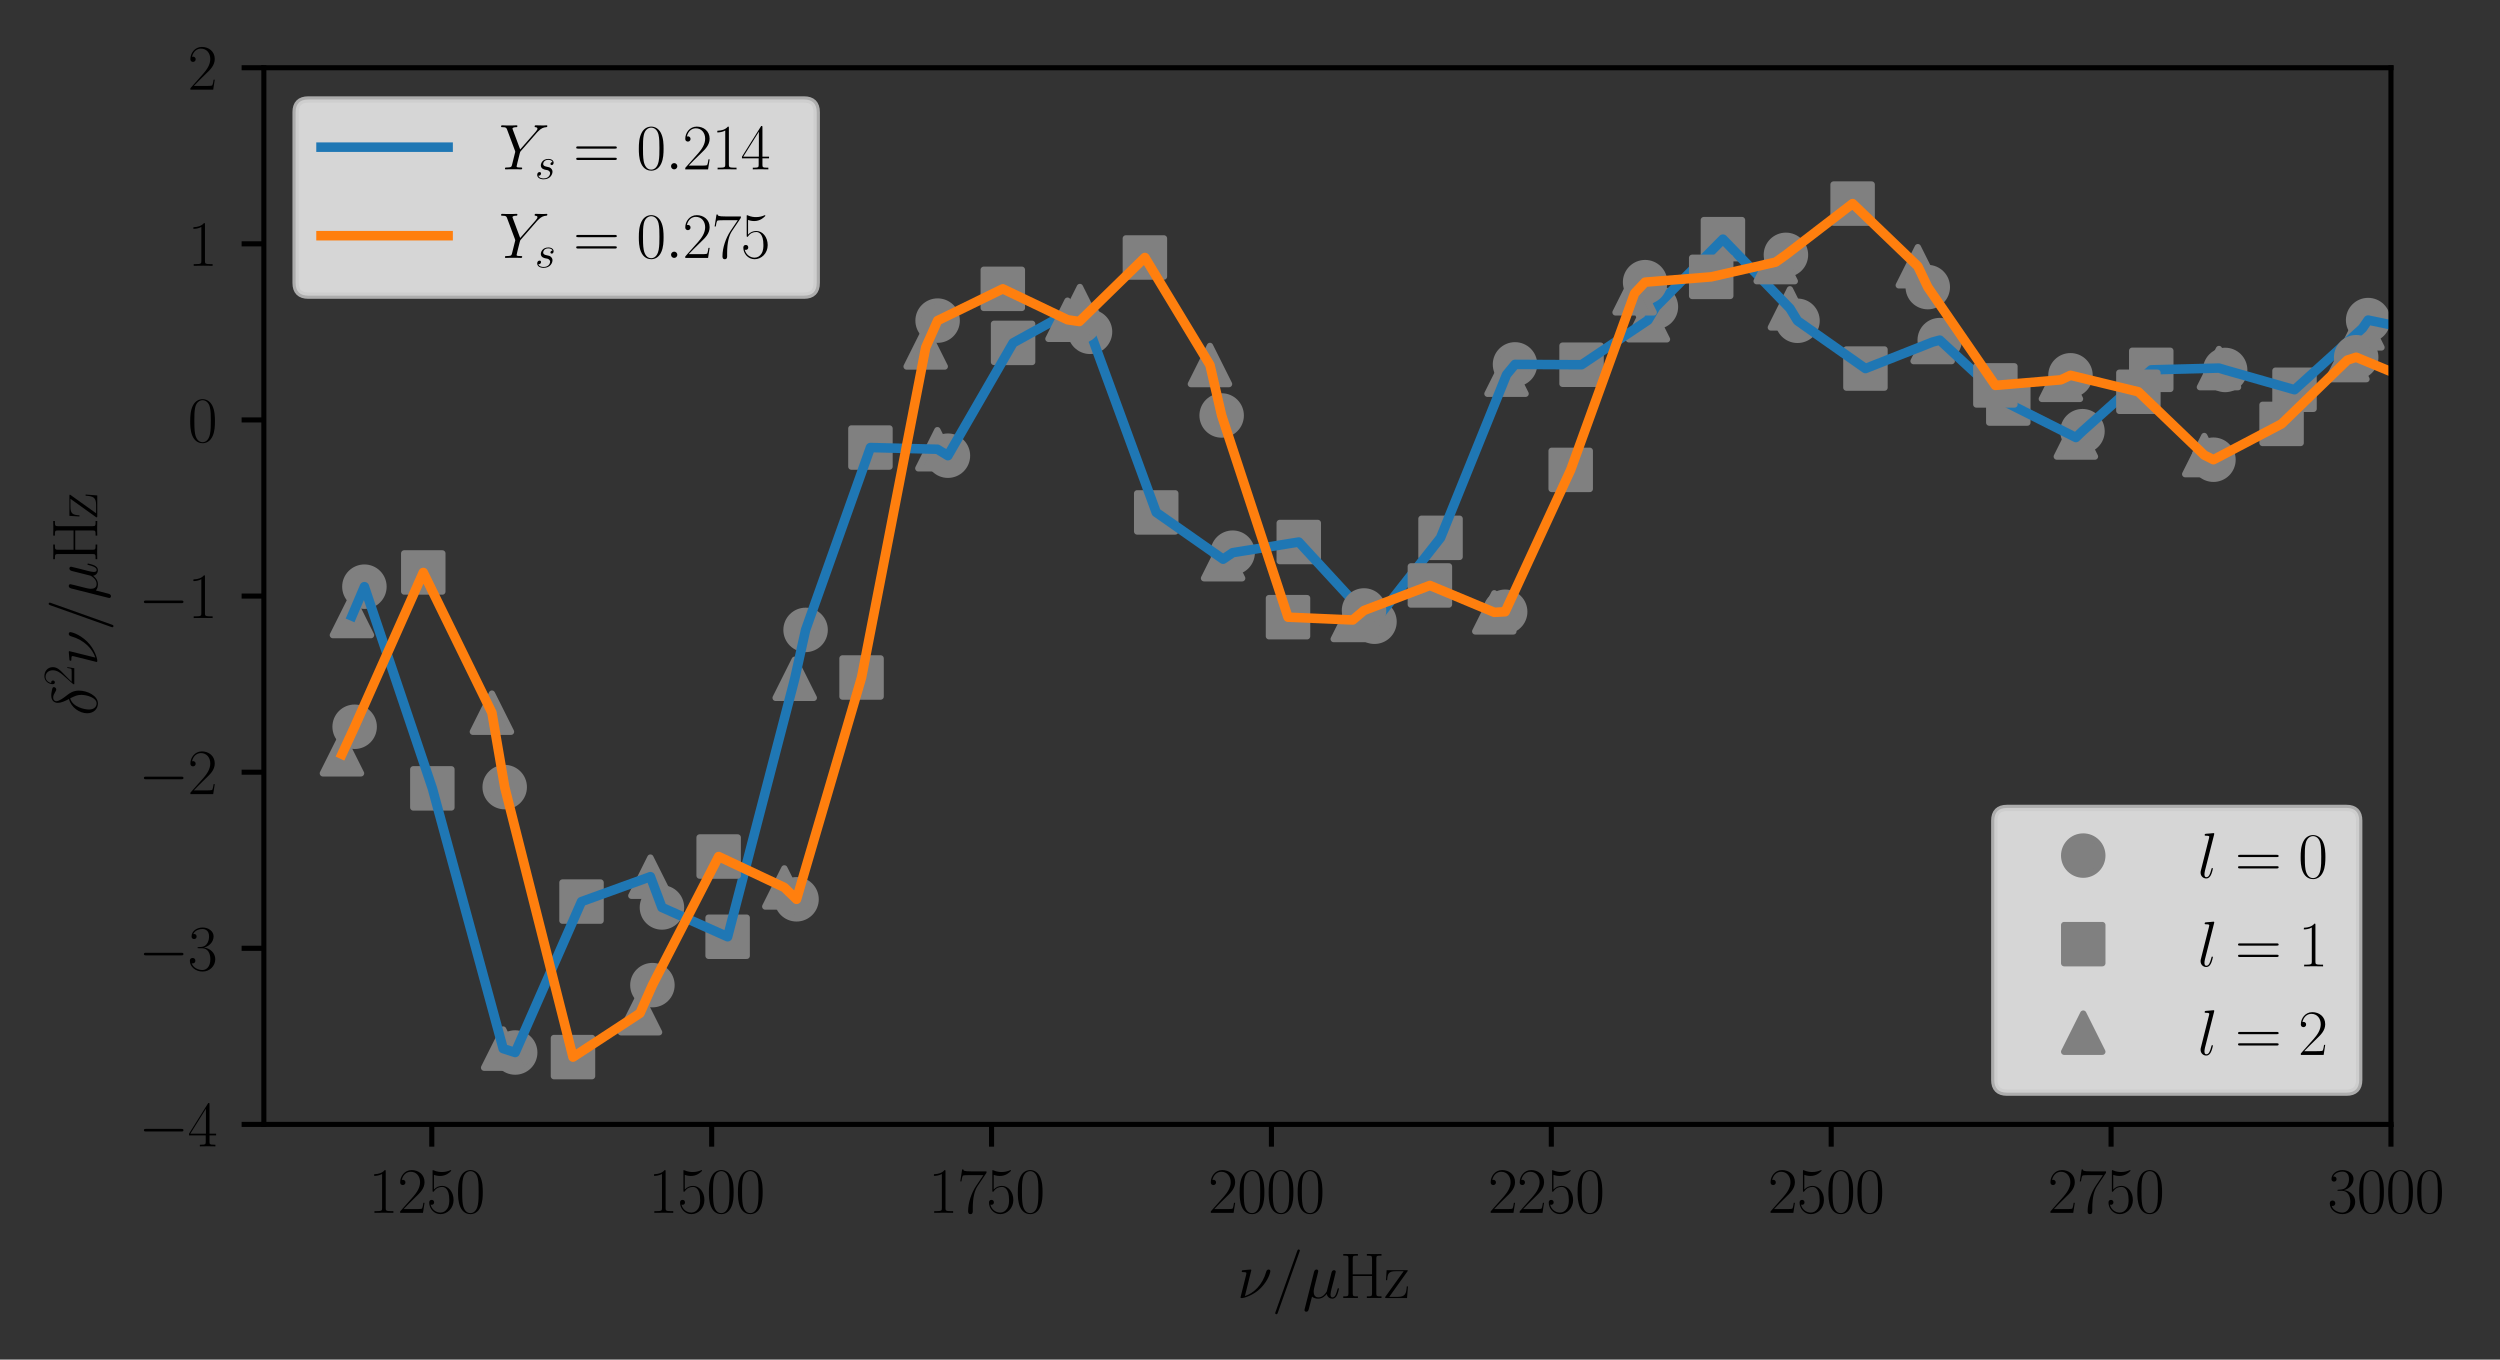 <?xml version="1.0" encoding="utf-8" standalone="no"?>
<!DOCTYPE svg PUBLIC "-//W3C//DTD SVG 1.1//EN"
  "http://www.w3.org/Graphics/SVG/1.1/DTD/svg11.dtd">
<svg xmlns:xlink="http://www.w3.org/1999/xlink" width="393.493pt" height="213.998pt" viewBox="0 0 393.493 213.998" xmlns="http://www.w3.org/2000/svg" version="1.1">
 <rect x="0" y="0" width="393.493" height="213.998" fill="#333333" stroke="none"/>
 <defs>
  <style type="text/css">*{stroke-linejoin: round; stroke-linecap: butt}</style>
 </defs>
 <g id="figure_1">
  <g id="patch_1">
   <path d="M 0 213.998 
L 393.493 213.998 
L 393.493 0 
L 0 0 
L 0 213.998 
z
" style="fill: none"/>
  </g>
  <g id="axes_1">
   <g id="patch_2">
    <path d="M 41.53 176.979 
L 376.33 176.979 
L 376.33 10.659 
L 41.53 10.659 
L 41.53 176.979 
z
" style="fill: none"/>
   </g>
   <g id="matplotlib.axis_1">
    <g id="xtick_1">
     <g id="line2d_1">
      <defs>
       <path id="mb13511083d" d="M 0 0 
L 0 3.5 
" style="stroke: #000000; stroke-width: 0.8"/>
      </defs>
      <g>
       <use xlink:href="#mb13511083d" x="67.962" y="176.979" style="stroke: #000000; stroke-width: 0.8"/>
      </g>
     </g>
     <g id="text_1">
      <!-- $\mathdefault{1250}$ -->
      <g transform="translate(57.999 190.898)scale(0.1 -0.1)">
       <defs>
        <path id="CMR17-31" d="M 1702 4083 
C 1702 4217 1696 4224 1606 4224 
C 1357 3927 979 3833 621 3820 
C 602 3820 570 3820 563 3808 
C 557 3795 557 3782 557 3648 
C 755 3648 1088 3686 1344 3839 
L 1344 467 
C 1344 243 1331 166 781 166 
L 589 166 
L 589 0 
C 896 6 1216 12 1523 12 
C 1830 12 2150 6 2458 0 
L 2458 166 
L 2266 166 
C 1715 166 1702 236 1702 467 
L 1702 4083 
z
" transform="scale(0.016)"/>
        <path id="CMR17-32" d="M 2669 990 
L 2554 990 
C 2490 537 2438 460 2413 422 
C 2381 371 1920 371 1830 371 
L 602 371 
C 832 620 1280 1073 1824 1596 
C 2214 1966 2669 2400 2669 3033 
C 2669 3788 2067 4224 1395 4224 
C 691 4224 262 3603 262 3027 
C 262 2777 448 2745 525 2745 
C 589 2745 781 2783 781 3007 
C 781 3206 614 3264 525 3264 
C 486 3264 448 3257 422 3244 
C 544 3788 915 4057 1306 4057 
C 1862 4057 2227 3616 2227 3033 
C 2227 2477 1901 1998 1536 1583 
L 262 147 
L 262 0 
L 2515 0 
L 2669 990 
z
" transform="scale(0.016)"/>
        <path id="CMR17-35" d="M 730 3750 
C 794 3724 1056 3641 1325 3641 
C 1920 3641 2246 3961 2432 4140 
C 2432 4191 2432 4224 2394 4224 
C 2387 4224 2374 4224 2323 4198 
C 2099 4102 1837 4032 1517 4032 
C 1325 4032 1037 4055 723 4191 
C 653 4224 640 4224 634 4224 
C 602 4224 595 4217 595 4090 
L 595 2231 
C 595 2113 595 2080 659 2080 
C 691 2080 704 2093 736 2139 
C 941 2435 1222 2560 1542 2560 
C 1766 2560 2246 2415 2246 1293 
C 2246 1087 2246 716 2054 422 
C 1894 159 1645 25 1370 25 
C 947 25 518 319 403 812 
C 429 806 480 793 506 793 
C 589 793 749 838 749 1036 
C 749 1209 627 1280 506 1280 
C 358 1280 262 1190 262 1011 
C 262 454 704 -128 1382 -128 
C 2042 -128 2669 441 2669 1267 
C 2669 2054 2170 2662 1549 2662 
C 1222 2662 947 2540 730 2304 
L 730 3750 
z
" transform="scale(0.016)"/>
        <path id="CMR17-30" d="M 2688 2038 
C 2688 2430 2682 3099 2413 3613 
C 2176 4063 1798 4224 1466 4224 
C 1158 4224 768 4082 525 3620 
C 269 3137 243 2539 243 2038 
C 243 1671 250 1112 448 623 
C 723 -39 1216 -128 1466 -128 
C 1760 -128 2208 -7 2470 604 
C 2662 1048 2688 1568 2688 2038 
z
M 1466 -26 
C 1056 -26 813 328 723 816 
C 653 1196 653 1749 653 2109 
C 653 2604 653 3015 736 3407 
C 858 3954 1216 4121 1466 4121 
C 1728 4121 2067 3947 2189 3420 
C 2272 3054 2278 2623 2278 2109 
C 2278 1691 2278 1176 2202 797 
C 2067 96 1690 -26 1466 -26 
z
" transform="scale(0.016)"/>
       </defs>
       <use xlink:href="#CMR17-31" transform="scale(0.996)"/>
       <use xlink:href="#CMR17-32" transform="translate(45.69 0)scale(0.996)"/>
       <use xlink:href="#CMR17-35" transform="translate(91.381 0)scale(0.996)"/>
       <use xlink:href="#CMR17-30" transform="translate(137.071 0)scale(0.996)"/>
      </g>
     </g>
    </g>
    <g id="xtick_2">
     <g id="line2d_2">
      <g>
       <use xlink:href="#mb13511083d" x="112.015" y="176.979" style="stroke: #000000; stroke-width: 0.8"/>
      </g>
     </g>
     <g id="text_2">
      <!-- $\mathdefault{1500}$ -->
      <g transform="translate(102.052 190.898)scale(0.1 -0.1)">
       <use xlink:href="#CMR17-31" transform="scale(0.996)"/>
       <use xlink:href="#CMR17-35" transform="translate(45.69 0)scale(0.996)"/>
       <use xlink:href="#CMR17-30" transform="translate(91.381 0)scale(0.996)"/>
       <use xlink:href="#CMR17-30" transform="translate(137.071 0)scale(0.996)"/>
      </g>
     </g>
    </g>
    <g id="xtick_3">
     <g id="line2d_3">
      <g>
       <use xlink:href="#mb13511083d" x="156.067" y="176.979" style="stroke: #000000; stroke-width: 0.8"/>
      </g>
     </g>
     <g id="text_3">
      <!-- $\mathdefault{1750}$ -->
      <g transform="translate(146.105 190.898)scale(0.1 -0.1)">
       <defs>
        <path id="CMR17-37" d="M 2886 3955 
L 2886 4096 
L 1382 4096 
C 634 4096 621 4166 595 4288 
L 480 4288 
L 294 3104 
L 410 3104 
C 429 3226 474 3552 550 3673 
C 589 3724 1062 3724 1171 3724 
L 2579 3724 
L 1869 2670 
C 1395 1961 1069 1003 1069 166 
C 1069 89 1069 -128 1299 -128 
C 1530 -128 1530 89 1530 172 
L 1530 466 
C 1530 1514 1709 2204 2003 2644 
L 2886 3955 
z
" transform="scale(0.016)"/>
       </defs>
       <use xlink:href="#CMR17-31" transform="scale(0.996)"/>
       <use xlink:href="#CMR17-37" transform="translate(45.69 0)scale(0.996)"/>
       <use xlink:href="#CMR17-35" transform="translate(91.381 0)scale(0.996)"/>
       <use xlink:href="#CMR17-30" transform="translate(137.071 0)scale(0.996)"/>
      </g>
     </g>
    </g>
    <g id="xtick_4">
     <g id="line2d_4">
      <g>
       <use xlink:href="#mb13511083d" x="200.12" y="176.979" style="stroke: #000000; stroke-width: 0.8"/>
      </g>
     </g>
     <g id="text_4">
      <!-- $\mathdefault{2000}$ -->
      <g transform="translate(190.157 190.898)scale(0.1 -0.1)">
       <use xlink:href="#CMR17-32" transform="scale(0.996)"/>
       <use xlink:href="#CMR17-30" transform="translate(45.69 0)scale(0.996)"/>
       <use xlink:href="#CMR17-30" transform="translate(91.381 0)scale(0.996)"/>
       <use xlink:href="#CMR17-30" transform="translate(137.071 0)scale(0.996)"/>
      </g>
     </g>
    </g>
    <g id="xtick_5">
     <g id="line2d_5">
      <g>
       <use xlink:href="#mb13511083d" x="244.172" y="176.979" style="stroke: #000000; stroke-width: 0.8"/>
      </g>
     </g>
     <g id="text_5">
      <!-- $\mathdefault{2250}$ -->
      <g transform="translate(234.21 190.898)scale(0.1 -0.1)">
       <use xlink:href="#CMR17-32" transform="scale(0.996)"/>
       <use xlink:href="#CMR17-32" transform="translate(45.69 0)scale(0.996)"/>
       <use xlink:href="#CMR17-35" transform="translate(91.381 0)scale(0.996)"/>
       <use xlink:href="#CMR17-30" transform="translate(137.071 0)scale(0.996)"/>
      </g>
     </g>
    </g>
    <g id="xtick_6">
     <g id="line2d_6">
      <g>
       <use xlink:href="#mb13511083d" x="288.225" y="176.979" style="stroke: #000000; stroke-width: 0.8"/>
      </g>
     </g>
     <g id="text_6">
      <!-- $\mathdefault{2500}$ -->
      <g transform="translate(278.262 190.898)scale(0.1 -0.1)">
       <use xlink:href="#CMR17-32" transform="scale(0.996)"/>
       <use xlink:href="#CMR17-35" transform="translate(45.69 0)scale(0.996)"/>
       <use xlink:href="#CMR17-30" transform="translate(91.381 0)scale(0.996)"/>
       <use xlink:href="#CMR17-30" transform="translate(137.071 0)scale(0.996)"/>
      </g>
     </g>
    </g>
    <g id="xtick_7">
     <g id="line2d_7">
      <g>
       <use xlink:href="#mb13511083d" x="332.278" y="176.979" style="stroke: #000000; stroke-width: 0.8"/>
      </g>
     </g>
     <g id="text_7">
      <!-- $\mathdefault{2750}$ -->
      <g transform="translate(322.315 190.898)scale(0.1 -0.1)">
       <use xlink:href="#CMR17-32" transform="scale(0.996)"/>
       <use xlink:href="#CMR17-37" transform="translate(45.69 0)scale(0.996)"/>
       <use xlink:href="#CMR17-35" transform="translate(91.381 0)scale(0.996)"/>
       <use xlink:href="#CMR17-30" transform="translate(137.071 0)scale(0.996)"/>
      </g>
     </g>
    </g>
    <g id="xtick_8">
     <g id="line2d_8">
      <g>
       <use xlink:href="#mb13511083d" x="376.33" y="176.979" style="stroke: #000000; stroke-width: 0.8"/>
      </g>
     </g>
     <g id="text_8">
      <!-- $\mathdefault{3000}$ -->
      <g transform="translate(366.368 190.898)scale(0.1 -0.1)">
       <defs>
        <path id="CMR17-33" d="M 1414 2176 
C 1984 2176 2234 1673 2234 1094 
C 2234 322 1824 25 1453 25 
C 1114 25 563 193 390 691 
C 422 678 454 678 486 678 
C 640 678 755 780 755 947 
C 755 1132 614 1216 486 1216 
C 378 1216 211 1164 211 927 
C 211 335 787 -128 1466 -128 
C 2176 -128 2720 432 2720 1087 
C 2720 1718 2208 2176 1600 2246 
C 2086 2347 2554 2776 2554 3353 
C 2554 3856 2048 4224 1472 4224 
C 890 4224 378 3862 378 3347 
C 378 3123 544 3084 627 3084 
C 762 3084 877 3167 877 3334 
C 877 3500 762 3584 627 3584 
C 602 3584 570 3584 544 3571 
C 730 3999 1235 4076 1459 4076 
C 1683 4076 2106 3966 2106 3347 
C 2106 3167 2080 2851 1862 2574 
C 1670 2329 1453 2316 1242 2297 
C 1210 2297 1062 2284 1037 2284 
C 992 2278 966 2272 966 2227 
C 966 2182 973 2176 1101 2176 
L 1414 2176 
z
" transform="scale(0.016)"/>
       </defs>
       <use xlink:href="#CMR17-33" transform="scale(0.996)"/>
       <use xlink:href="#CMR17-30" transform="translate(45.69 0)scale(0.996)"/>
       <use xlink:href="#CMR17-30" transform="translate(91.381 0)scale(0.996)"/>
       <use xlink:href="#CMR17-30" transform="translate(137.071 0)scale(0.996)"/>
      </g>
     </g>
    </g>
    <g id="text_9">
     <!-- $\nu / \mu$Hz -->
     <g transform="translate(194.711 204.307)scale(0.1 -0.1)">
      <defs>
       <path id="CMMI12-17" d="M 1408 2751 
C 1408 2777 1389 2816 1338 2816 
C 1293 2816 691 2758 595 2751 
C 525 2745 461 2739 461 2623 
C 461 2559 512 2559 602 2559 
C 902 2559 922 2515 922 2445 
C 922 2419 909 2343 902 2317 
L 339 64 
C 339 38 358 0 403 0 
L 538 0 
C 627 0 1600 230 2349 996 
C 3174 1845 3290 2630 3290 2655 
C 3290 2758 3206 2816 3123 2816 
C 2938 2816 2893 2643 2880 2598 
C 2502 1264 1626 472 774 192 
L 1408 2751 
z
" transform="scale(0.016)"/>
       <path id="CMMI12-3d" d="M 2746 4563 
C 2746 4569 2784 4665 2784 4678 
C 2784 4755 2720 4800 2669 4800 
C 2637 4800 2579 4800 2528 4659 
L 384 -1364 
C 384 -1370 346 -1466 346 -1479 
C 346 -1556 410 -1600 461 -1600 
C 499 -1600 557 -1594 602 -1460 
L 2746 4563 
z
" transform="scale(0.016)"/>
       <path id="CMMI12-16" d="M 922 140 
C 1082 -7 1318 -64 1536 -64 
C 1946 -64 2227 210 2374 408 
C 2438 70 2707 -64 2931 -64 
C 3123 -64 3277 51 3392 281 
C 3494 498 3584 887 3584 913 
C 3584 944 3558 970 3520 970 
C 3462 970 3456 938 3430 842 
C 3334 466 3213 64 2950 64 
C 2765 64 2752 229 2752 357 
C 2752 504 2810 734 2854 925 
L 3034 1615 
C 3059 1736 3130 2023 3162 2138 
C 3200 2291 3270 2566 3270 2591 
C 3270 2687 3194 2752 3098 2752 
C 3040 2752 2906 2726 2854 2534 
L 2406 759 
C 2374 632 2374 619 2291 517 
C 2214 408 1965 64 1562 64 
C 1203 64 1088 325 1088 625 
C 1088 811 1146 1034 1171 1143 
L 1459 2292 
C 1491 2413 1542 2617 1542 2656 
C 1542 2758 1459 2816 1376 2816 
C 1318 2816 1178 2796 1126 2592 
L 198 -1085 
C 192 -1116 179 -1154 179 -1191 
C 179 -1287 256 -1351 352 -1351 
C 538 -1351 576 -1204 621 -1029 
L 922 140 
z
" transform="scale(0.016)"/>
       <path id="CMR17-48" d="M 3590 3898 
C 3590 4185 3661 4185 4102 4185 
L 4102 4352 
C 3917 4339 3578 4339 3379 4339 
C 3181 4339 2842 4339 2656 4352 
L 2656 4185 
C 3098 4185 3168 4185 3168 3898 
L 3168 2342 
L 1261 2342 
L 1261 3898 
C 1261 4185 1331 4185 1773 4185 
L 1773 4352 
C 1587 4339 1248 4339 1050 4339 
C 851 4339 512 4339 326 4352 
L 326 4185 
C 768 4185 838 4185 838 3898 
L 838 452 
C 838 166 768 166 326 166 
L 326 0 
C 512 12 851 12 1050 12 
C 1248 12 1587 12 1773 0 
L 1773 166 
C 1331 166 1261 166 1261 452 
L 1261 2176 
L 3168 2176 
L 3168 452 
C 3168 166 3098 166 2656 166 
L 2656 0 
C 2842 12 3181 12 3379 12 
C 3578 12 3917 12 4102 0 
L 4102 166 
C 3661 166 3590 166 3590 452 
L 3590 3898 
z
" transform="scale(0.016)"/>
       <path id="CMR17-7a" d="M 2310 2604 
C 2362 2668 2362 2681 2362 2694 
C 2362 2752 2336 2752 2221 2752 
L 275 2752 
L 211 1760 
L 326 1760 
C 371 2380 442 2649 1178 2649 
L 1958 2649 
L 128 96 
C 128 6 134 0 269 0 
L 2291 0 
L 2381 1152 
L 2266 1152 
C 2214 441 2131 115 1350 115 
L 531 115 
L 2310 2604 
z
" transform="scale(0.016)"/>
      </defs>
      <use xlink:href="#CMMI12-17" transform="scale(0.996)"/>
      <use xlink:href="#CMMI12-3d" transform="translate(54.483 0)scale(0.996)"/>
      <use xlink:href="#CMMI12-16" transform="translate(103.258 0)scale(0.996)"/>
      <use xlink:href="#CMR17-48" transform="translate(161.949 0)scale(0.996)"/>
      <use xlink:href="#CMR17-7a" transform="translate(231.022 0)scale(0.996)"/>
     </g>
    </g>
   </g>
   <g id="matplotlib.axis_2">
    <g id="ytick_1">
     <g id="line2d_9">
      <defs>
       <path id="mc7cd514aed" d="M 0 0 
L -3.5 0 
" style="stroke: #000000; stroke-width: 0.8"/>
      </defs>
      <g>
       <use xlink:href="#mc7cd514aed" x="41.53" y="176.979" style="stroke: #000000; stroke-width: 0.8"/>
      </g>
     </g>
     <g id="text_10">
      <!-- $\mathdefault{−4}$ -->
      <g transform="translate(21.8 180.438)scale(0.1 -0.1)">
       <defs>
        <path id="CMSY10-0" d="M 4218 1472 
C 4326 1472 4442 1472 4442 1600 
C 4442 1728 4326 1728 4218 1728 
L 755 1728 
C 646 1728 531 1728 531 1600 
C 531 1472 646 1472 755 1472 
L 4218 1472 
z
" transform="scale(0.016)"/>
        <path id="CMR17-34" d="M 2150 4147 
C 2150 4281 2144 4288 2029 4288 
L 128 1254 
L 128 1088 
L 1779 1088 
L 1779 460 
C 1779 230 1766 166 1318 166 
L 1197 166 
L 1197 0 
C 1402 12 1747 12 1965 12 
C 2182 12 2528 12 2733 0 
L 2733 166 
L 2611 166 
C 2163 166 2150 230 2150 460 
L 2150 1088 
L 2803 1088 
L 2803 1254 
L 2150 1254 
L 2150 4147 
z
M 1798 3723 
L 1798 1254 
L 256 1254 
L 1798 3723 
z
" transform="scale(0.016)"/>
       </defs>
       <use xlink:href="#CMSY10-0" transform="scale(0.996)"/>
       <use xlink:href="#CMR17-34" transform="translate(77.487 0)scale(0.996)"/>
      </g>
     </g>
    </g>
    <g id="ytick_2">
     <g id="line2d_10">
      <g>
       <use xlink:href="#mc7cd514aed" x="41.53" y="149.259" style="stroke: #000000; stroke-width: 0.8"/>
      </g>
     </g>
     <g id="text_11">
      <!-- $\mathdefault{−3}$ -->
      <g transform="translate(21.8 152.718)scale(0.1 -0.1)">
       <use xlink:href="#CMSY10-0" transform="scale(0.996)"/>
       <use xlink:href="#CMR17-33" transform="translate(77.487 0)scale(0.996)"/>
      </g>
     </g>
    </g>
    <g id="ytick_3">
     <g id="line2d_11">
      <g>
       <use xlink:href="#mc7cd514aed" x="41.53" y="121.539" style="stroke: #000000; stroke-width: 0.8"/>
      </g>
     </g>
     <g id="text_12">
      <!-- $\mathdefault{−2}$ -->
      <g transform="translate(21.8 124.998)scale(0.1 -0.1)">
       <use xlink:href="#CMSY10-0" transform="scale(0.996)"/>
       <use xlink:href="#CMR17-32" transform="translate(77.487 0)scale(0.996)"/>
      </g>
     </g>
    </g>
    <g id="ytick_4">
     <g id="line2d_12">
      <g>
       <use xlink:href="#mc7cd514aed" x="41.53" y="93.819" style="stroke: #000000; stroke-width: 0.8"/>
      </g>
     </g>
     <g id="text_13">
      <!-- $\mathdefault{−1}$ -->
      <g transform="translate(21.8 97.278)scale(0.1 -0.1)">
       <use xlink:href="#CMSY10-0" transform="scale(0.996)"/>
       <use xlink:href="#CMR17-31" transform="translate(77.487 0)scale(0.996)"/>
      </g>
     </g>
    </g>
    <g id="ytick_5">
     <g id="line2d_13">
      <g>
       <use xlink:href="#mc7cd514aed" x="41.53" y="66.099" style="stroke: #000000; stroke-width: 0.8"/>
      </g>
     </g>
     <g id="text_14">
      <!-- $\mathdefault{0}$ -->
      <g transform="translate(29.549 69.558)scale(0.1 -0.1)">
       <use xlink:href="#CMR17-30" transform="scale(0.996)"/>
      </g>
     </g>
    </g>
    <g id="ytick_6">
     <g id="line2d_14">
      <g>
       <use xlink:href="#mc7cd514aed" x="41.53" y="38.379" style="stroke: #000000; stroke-width: 0.8"/>
      </g>
     </g>
     <g id="text_15">
      <!-- $\mathdefault{1}$ -->
      <g transform="translate(29.549 41.838)scale(0.1 -0.1)">
       <use xlink:href="#CMR17-31" transform="scale(0.996)"/>
      </g>
     </g>
    </g>
    <g id="ytick_7">
     <g id="line2d_15">
      <g>
       <use xlink:href="#mc7cd514aed" x="41.53" y="10.659" style="stroke: #000000; stroke-width: 0.8"/>
      </g>
     </g>
     <g id="text_16">
      <!-- $\mathdefault{2}$ -->
      <g transform="translate(29.549 14.118)scale(0.1 -0.1)">
       <use xlink:href="#CMR17-32" transform="scale(0.996)"/>
      </g>
     </g>
    </g>
    <g id="text_17">
     <!-- $\delta^2\nu / \mu$Hz -->
     <g transform="translate(15.31 112.676)rotate(-90)scale(0.1 -0.1)">
      <defs>
       <path id="CMMI12-e" d="M 1664 2795 
C 845 2597 256 1748 256 1001 
C 256 319 717 -64 1229 -64 
C 1984 -64 2496 970 2496 1818 
C 2496 2393 2227 2743 2067 2954 
C 1830 3254 1446 3745 1446 4052 
C 1446 4160 1530 4352 1811 4352 
C 2010 4352 2131 4281 2323 4173 
C 2381 4134 2528 4052 2611 4052 
C 2746 4052 2842 4186 2842 4288 
C 2842 4409 2746 4428 2522 4480 
C 2221 4544 2131 4544 2022 4544 
C 1914 4544 1286 4544 1286 3892 
C 1286 3579 1446 3216 1664 2795 
z
M 1734 2673 
C 1978 2169 2074 1978 2074 1563 
C 2074 1065 1805 64 1235 64 
C 986 64 627 229 627 823 
C 627 1238 864 2444 1734 2673 
z
" transform="scale(0.016)"/>
      </defs>
      <use xlink:href="#CMMI12-e" transform="scale(0.996)"/>
      <use xlink:href="#CMR17-32" transform="translate(46.941 36.154)scale(0.697)"/>
      <use xlink:href="#CMMI12-17" transform="translate(79.423 0)scale(0.996)"/>
      <use xlink:href="#CMMI12-3d" transform="translate(133.905 0)scale(0.996)"/>
      <use xlink:href="#CMMI12-16" transform="translate(182.68 0)scale(0.996)"/>
      <use xlink:href="#CMR17-48" transform="translate(241.372 0)scale(0.996)"/>
      <use xlink:href="#CMR17-7a" transform="translate(310.444 0)scale(0.996)"/>
     </g>
    </g>
   </g>
   <g id="line2d_16">
    <defs>
     <path id="mf36c2ea834" d="M 0 3 
C 0.796 3 1.559 2.684 2.121 2.121 
C 2.684 1.559 3 0.796 3 0 
C 3 -0.796 2.684 -1.559 2.121 -2.121 
C 1.559 -2.684 0.796 -3 0 -3 
C -0.796 -3 -1.559 -2.684 -2.121 -2.121 
C -2.684 -1.559 -3 -0.796 -3 0 
C -3 0.796 -2.684 1.559 -2.121 2.121 
C -1.559 2.684 -0.796 3 0 3 
z
" style="stroke: #808080"/>
    </defs>
    <g clip-path="url(#p95e7dd882a)">
     <use xlink:href="#mf36c2ea834" x="57.356" y="92.342" style="fill: #808080; stroke: #808080"/>
     <use xlink:href="#mf36c2ea834" x="81.088" y="165.661" style="fill: #808080; stroke: #808080"/>
     <use xlink:href="#mf36c2ea834" x="104.187" y="142.831" style="fill: #808080; stroke: #808080"/>
     <use xlink:href="#mf36c2ea834" x="126.798" y="99.146" style="fill: #808080; stroke: #808080"/>
     <use xlink:href="#mf36c2ea834" x="149.2" y="71.723" style="fill: #808080; stroke: #808080"/>
     <use xlink:href="#mf36c2ea834" x="171.565" y="52.225" style="fill: #808080; stroke: #808080"/>
     <use xlink:href="#mf36c2ea834" x="194.019" y="86.991" style="fill: #808080; stroke: #808080"/>
     <use xlink:href="#mf36c2ea834" x="216.34" y="97.859" style="fill: #808080; stroke: #808080"/>
     <use xlink:href="#mf36c2ea834" x="238.459" y="57.354" style="fill: #808080; stroke: #808080"/>
     <use xlink:href="#mf36c2ea834" x="260.634" y="48.301" style="fill: #808080; stroke: #808080"/>
     <use xlink:href="#mf36c2ea834" x="282.922" y="50.491" style="fill: #808080; stroke: #808080"/>
     <use xlink:href="#mf36c2ea834" x="305.309" y="53.533" style="fill: #808080; stroke: #808080"/>
     <use xlink:href="#mf36c2ea834" x="327.775" y="67.867" style="fill: #808080; stroke: #808080"/>
     <use xlink:href="#mf36c2ea834" x="350.231" y="58.229" style="fill: #808080; stroke: #808080"/>
     <use xlink:href="#mf36c2ea834" x="372.737" y="50.38" style="fill: #808080; stroke: #808080"/>
     <use xlink:href="#mf36c2ea834" x="395.342" y="58.916" style="fill: #808080; stroke: #808080"/>
     <use xlink:href="#mf36c2ea834" x="417.994" y="56.474" style="fill: #808080; stroke: #808080"/>
     <use xlink:href="#mf36c2ea834" x="440.706" y="58.977" style="fill: #808080; stroke: #808080"/>
     <use xlink:href="#mf36c2ea834" x="463.464" y="62.498" style="fill: #808080; stroke: #808080"/>
     <use xlink:href="#mf36c2ea834" x="486.245" y="60.423" style="fill: #808080; stroke: #808080"/>
     <use xlink:href="#mf36c2ea834" x="509.061" y="66.594" style="fill: #808080; stroke: #808080"/>
     <use xlink:href="#mf36c2ea834" x="531.875" y="66.382" style="fill: #808080; stroke: #808080"/>
     <use xlink:href="#mf36c2ea834" x="554.687" y="67.299" style="fill: #808080; stroke: #808080"/>
     <use xlink:href="#mf36c2ea834" x="577.491" y="77.259" style="fill: #808080; stroke: #808080"/>
     <use xlink:href="#mf36c2ea834" x="600.224" y="92.949" style="fill: #808080; stroke: #808080"/>
     <use xlink:href="#mf36c2ea834" x="622.787" y="149.79" style="fill: #808080; stroke: #808080"/>
     <use xlink:href="#mf36c2ea834" x="637.464" y="-1" style="fill: #808080; stroke: #808080"/>
     <use xlink:href="#mf36c2ea834" x="657.196" y="-1" style="fill: #808080; stroke: #808080"/>
     <use xlink:href="#mf36c2ea834" x="667.754" y="63.433" style="fill: #808080; stroke: #808080"/>
     <use xlink:href="#mf36c2ea834" x="690.709" y="67.981" style="fill: #808080; stroke: #808080"/>
    </g>
   </g>
   <g id="line2d_17">
    <defs>
     <path id="m2d051918cd" d="M -3 3 
L 3 3 
L 3 -3 
L -3 -3 
z
" style="stroke: #808080; stroke-linejoin: miter"/>
    </defs>
    <g clip-path="url(#p95e7dd882a)">
     <use xlink:href="#m2d051918cd" x="68.051" y="124.087" style="fill: #808080; stroke: #808080; stroke-linejoin: miter"/>
     <use xlink:href="#m2d051918cd" x="91.529" y="141.908" style="fill: #808080; stroke: #808080; stroke-linejoin: miter"/>
     <use xlink:href="#m2d051918cd" x="114.526" y="147.442" style="fill: #808080; stroke: #808080; stroke-linejoin: miter"/>
     <use xlink:href="#m2d051918cd" x="137.005" y="70.441" style="fill: #808080; stroke: #808080; stroke-linejoin: miter"/>
     <use xlink:href="#m2d051918cd" x="159.457" y="53.971" style="fill: #808080; stroke: #808080; stroke-linejoin: miter"/>
     <use xlink:href="#m2d051918cd" x="181.986" y="80.651" style="fill: #808080; stroke: #808080; stroke-linejoin: miter"/>
     <use xlink:href="#m2d051918cd" x="204.422" y="85.315" style="fill: #808080; stroke: #808080; stroke-linejoin: miter"/>
     <use xlink:href="#m2d051918cd" x="226.736" y="84.651" style="fill: #808080; stroke: #808080; stroke-linejoin: miter"/>
     <use xlink:href="#m2d051918cd" x="248.932" y="57.408" style="fill: #808080; stroke: #808080; stroke-linejoin: miter"/>
     <use xlink:href="#m2d051918cd" x="271.184" y="37.642" style="fill: #808080; stroke: #808080; stroke-linejoin: miter"/>
     <use xlink:href="#m2d051918cd" x="293.616" y="58.008" style="fill: #808080; stroke: #808080; stroke-linejoin: miter"/>
     <use xlink:href="#m2d051918cd" x="316.1" y="63.516" style="fill: #808080; stroke: #808080; stroke-linejoin: miter"/>
     <use xlink:href="#m2d051918cd" x="338.601" y="58.211" style="fill: #808080; stroke: #808080; stroke-linejoin: miter"/>
     <use xlink:href="#m2d051918cd" x="361.151" y="61.344" style="fill: #808080; stroke: #808080; stroke-linejoin: miter"/>
     <use xlink:href="#m2d051918cd" x="383.732" y="52.661" style="fill: #808080; stroke: #808080; stroke-linejoin: miter"/>
     <use xlink:href="#m2d051918cd" x="406.398" y="55.06" style="fill: #808080; stroke: #808080; stroke-linejoin: miter"/>
     <use xlink:href="#m2d051918cd" x="429.134" y="62.898" style="fill: #808080; stroke: #808080; stroke-linejoin: miter"/>
     <use xlink:href="#m2d051918cd" x="451.89" y="58.885" style="fill: #808080; stroke: #808080; stroke-linejoin: miter"/>
     <use xlink:href="#m2d051918cd" x="474.693" y="62.905" style="fill: #808080; stroke: #808080; stroke-linejoin: miter"/>
     <use xlink:href="#m2d051918cd" x="497.516" y="64.83" style="fill: #808080; stroke: #808080; stroke-linejoin: miter"/>
     <use xlink:href="#m2d051918cd" x="520.347" y="63.773" style="fill: #808080; stroke: #808080; stroke-linejoin: miter"/>
     <use xlink:href="#m2d051918cd" x="543.192" y="69.998" style="fill: #808080; stroke: #808080; stroke-linejoin: miter"/>
     <use xlink:href="#m2d051918cd" x="566.013" y="71.122" style="fill: #808080; stroke: #808080; stroke-linejoin: miter"/>
     <use xlink:href="#m2d051918cd" x="588.802" y="81.142" style="fill: #808080; stroke: #808080; stroke-linejoin: miter"/>
     <use xlink:href="#m2d051918cd" x="611.495" y="138.515" style="fill: #808080; stroke: #808080; stroke-linejoin: miter"/>
     <use xlink:href="#m2d051918cd" x="633.728" y="19.257" style="fill: #808080; stroke: #808080; stroke-linejoin: miter"/>
     <use xlink:href="#m2d051918cd" x="656.259" y="-0.63" style="fill: #808080; stroke: #808080; stroke-linejoin: miter"/>
     <use xlink:href="#m2d051918cd" x="679.214" y="69.719" style="fill: #808080; stroke: #808080; stroke-linejoin: miter"/>
     <use xlink:href="#m2d051918cd" x="702.146" y="63.848" style="fill: #808080; stroke: #808080; stroke-linejoin: miter"/>
    </g>
   </g>
   <g id="line2d_18">
    <defs>
     <path id="m2e162adbbe" d="M 0 -3 
L -3 3 
L 3 3 
z
" style="stroke: #808080; stroke-linejoin: miter"/>
    </defs>
    <g clip-path="url(#p95e7dd882a)">
     <use xlink:href="#m2e162adbbe" x="55.395" y="96.963" style="fill: #808080; stroke: #808080; stroke-linejoin: miter"/>
     <use xlink:href="#m2e162adbbe" x="79.197" y="165.049" style="fill: #808080; stroke: #808080; stroke-linejoin: miter"/>
     <use xlink:href="#m2e162adbbe" x="102.37" y="137.985" style="fill: #808080; stroke: #808080; stroke-linejoin: miter"/>
     <use xlink:href="#m2e162adbbe" x="125.086" y="106.839" style="fill: #808080; stroke: #808080; stroke-linejoin: miter"/>
     <use xlink:href="#m2e162adbbe" x="147.543" y="70.711" style="fill: #808080; stroke: #808080; stroke-linejoin: miter"/>
     <use xlink:href="#m2e162adbbe" x="169.971" y="48.174" style="fill: #808080; stroke: #808080; stroke-linejoin: miter"/>
     <use xlink:href="#m2e162adbbe" x="192.512" y="88.016" style="fill: #808080; stroke: #808080; stroke-linejoin: miter"/>
     <use xlink:href="#m2e162adbbe" x="214.915" y="96.71" style="fill: #808080; stroke: #808080; stroke-linejoin: miter"/>
     <use xlink:href="#m2e162adbbe" x="237.123" y="58.975" style="fill: #808080; stroke: #808080; stroke-linejoin: miter"/>
     <use xlink:href="#m2e162adbbe" x="259.376" y="50.404" style="fill: #808080; stroke: #808080; stroke-linejoin: miter"/>
     <use xlink:href="#m2e162adbbe" x="281.728" y="48.537" style="fill: #808080; stroke: #808080; stroke-linejoin: miter"/>
     <use xlink:href="#m2e162adbbe" x="304.193" y="53.834" style="fill: #808080; stroke: #808080; stroke-linejoin: miter"/>
     <use xlink:href="#m2e162adbbe" x="326.735" y="68.861" style="fill: #808080; stroke: #808080; stroke-linejoin: miter"/>
     <use xlink:href="#m2e162adbbe" x="349.26" y="57.935" style="fill: #808080; stroke: #808080; stroke-linejoin: miter"/>
     <use xlink:href="#m2e162adbbe" x="371.837" y="51.684" style="fill: #808080; stroke: #808080; stroke-linejoin: miter"/>
     <use xlink:href="#m2e162adbbe" x="394.505" y="59.422" style="fill: #808080; stroke: #808080; stroke-linejoin: miter"/>
     <use xlink:href="#m2e162adbbe" x="417.216" y="56.45" style="fill: #808080; stroke: #808080; stroke-linejoin: miter"/>
     <use xlink:href="#m2e162adbbe" x="439.988" y="59.925" style="fill: #808080; stroke: #808080; stroke-linejoin: miter"/>
     <use xlink:href="#m2e162adbbe" x="462.8" y="62.915" style="fill: #808080; stroke: #808080; stroke-linejoin: miter"/>
     <use xlink:href="#m2e162adbbe" x="485.631" y="61.029" style="fill: #808080; stroke: #808080; stroke-linejoin: miter"/>
     <use xlink:href="#m2e162adbbe" x="508.495" y="67.287" style="fill: #808080; stroke: #808080; stroke-linejoin: miter"/>
     <use xlink:href="#m2e162adbbe" x="531.351" y="66.598" style="fill: #808080; stroke: #808080; stroke-linejoin: miter"/>
     <use xlink:href="#m2e162adbbe" x="554.205" y="67.912" style="fill: #808080; stroke: #808080; stroke-linejoin: miter"/>
     <use xlink:href="#m2e162adbbe" x="577.046" y="77.613" style="fill: #808080; stroke: #808080; stroke-linejoin: miter"/>
     <use xlink:href="#m2e162adbbe" x="599.815" y="92.742" style="fill: #808080; stroke: #808080; stroke-linejoin: miter"/>
     <use xlink:href="#m2e162adbbe" x="622.414" y="152.847" style="fill: #808080; stroke: #808080; stroke-linejoin: miter"/>
     <use xlink:href="#m2e162adbbe" x="637.1" y="-1" style="fill: #808080; stroke: #808080; stroke-linejoin: miter"/>
     <use xlink:href="#m2e162adbbe" x="656.94" y="-1" style="fill: #808080; stroke: #808080; stroke-linejoin: miter"/>
     <use xlink:href="#m2e162adbbe" x="667.426" y="63.799" style="fill: #808080; stroke: #808080; stroke-linejoin: miter"/>
     <use xlink:href="#m2e162adbbe" x="690.405" y="68.646" style="fill: #808080; stroke: #808080; stroke-linejoin: miter"/>
    </g>
   </g>
   <g id="line2d_19">
    <path d="M 55.395 96.963 
L 57.356 92.342 
L 68.051 124.087 
L 79.197 165.049 
L 81.088 165.661 
L 91.529 141.908 
L 102.37 137.985 
L 104.187 142.831 
L 114.526 147.442 
L 125.086 106.839 
L 126.798 99.146 
L 137.005 70.441 
L 147.543 70.711 
L 149.2 71.723 
L 159.457 53.971 
L 169.971 48.174 
L 171.565 52.225 
L 181.986 80.651 
L 192.512 88.016 
L 194.019 86.991 
L 204.422 85.315 
L 214.915 96.71 
L 216.34 97.859 
L 226.736 84.651 
L 237.123 58.975 
L 238.459 57.354 
L 248.932 57.408 
L 259.376 50.404 
L 260.634 48.301 
L 271.184 37.642 
L 281.728 48.537 
L 282.922 50.491 
L 293.616 58.008 
L 304.193 53.834 
L 305.309 53.533 
L 316.1 63.516 
L 326.735 68.861 
L 327.775 67.867 
L 338.601 58.211 
L 349.26 57.935 
L 350.231 58.229 
L 361.151 61.344 
L 371.837 51.684 
L 372.737 50.38 
L 383.732 52.661 
L 394.493 59.414 
" clip-path="url(#p95e7dd882a)" style="fill: none; stroke: #1f77b4; stroke-width: 1.5; stroke-linecap: square"/>
   </g>
   <g id="line2d_20">
    <g clip-path="url(#p95e7dd882a)">
     <use xlink:href="#mf36c2ea834" x="55.82" y="114.39" style="fill: #808080; stroke: #808080"/>
     <use xlink:href="#mf36c2ea834" x="79.438" y="123.888" style="fill: #808080; stroke: #808080"/>
     <use xlink:href="#mf36c2ea834" x="102.688" y="155.057" style="fill: #808080; stroke: #808080"/>
     <use xlink:href="#mf36c2ea834" x="125.373" y="141.547" style="fill: #808080; stroke: #808080"/>
     <use xlink:href="#mf36c2ea834" x="147.578" y="50.463" style="fill: #808080; stroke: #808080"/>
     <use xlink:href="#mf36c2ea834" x="169.882" y="50.606" style="fill: #808080; stroke: #808080"/>
     <use xlink:href="#mf36c2ea834" x="192.285" y="65.394" style="fill: #808080; stroke: #808080"/>
     <use xlink:href="#mf36c2ea834" x="214.693" y="96.085" style="fill: #808080; stroke: #808080"/>
     <use xlink:href="#mf36c2ea834" x="236.91" y="96.288" style="fill: #808080; stroke: #808080"/>
     <use xlink:href="#mf36c2ea834" x="258.935" y="44.41" style="fill: #808080; stroke: #808080"/>
     <use xlink:href="#mf36c2ea834" x="281.098" y="40.114" style="fill: #808080; stroke: #808080"/>
     <use xlink:href="#mf36c2ea834" x="303.426" y="45.188" style="fill: #808080; stroke: #808080"/>
     <use xlink:href="#mf36c2ea834" x="325.887" y="59.071" style="fill: #808080; stroke: #808080"/>
     <use xlink:href="#mf36c2ea834" x="348.392" y="72.357" style="fill: #808080; stroke: #808080"/>
     <use xlink:href="#mf36c2ea834" x="370.858" y="56.228" style="fill: #808080; stroke: #808080"/>
     <use xlink:href="#mf36c2ea834" x="393.387" y="59.23" style="fill: #808080; stroke: #808080"/>
     <use xlink:href="#mf36c2ea834" x="415.959" y="54.201" style="fill: #808080; stroke: #808080"/>
     <use xlink:href="#mf36c2ea834" x="438.607" y="55.243" style="fill: #808080; stroke: #808080"/>
     <use xlink:href="#mf36c2ea834" x="461.324" y="65.079" style="fill: #808080; stroke: #808080"/>
     <use xlink:href="#mf36c2ea834" x="484.047" y="60.254" style="fill: #808080; stroke: #808080"/>
     <use xlink:href="#mf36c2ea834" x="506.808" y="66.978" style="fill: #808080; stroke: #808080"/>
     <use xlink:href="#mf36c2ea834" x="529.563" y="64.242" style="fill: #808080; stroke: #808080"/>
     <use xlink:href="#mf36c2ea834" x="552.33" y="68.474" style="fill: #808080; stroke: #808080"/>
     <use xlink:href="#mf36c2ea834" x="575.081" y="77.22" style="fill: #808080; stroke: #808080"/>
     <use xlink:href="#mf36c2ea834" x="597.762" y="86.821" style="fill: #808080; stroke: #808080"/>
     <use xlink:href="#mf36c2ea834" x="620.312" y="160.56" style="fill: #808080; stroke: #808080"/>
     <use xlink:href="#mf36c2ea834" x="634.838" y="-1" style="fill: #808080; stroke: #808080"/>
     <use xlink:href="#mf36c2ea834" x="655.009" y="-1" style="fill: #808080; stroke: #808080"/>
     <use xlink:href="#mf36c2ea834" x="665.161" y="64.742" style="fill: #808080; stroke: #808080"/>
     <use xlink:href="#mf36c2ea834" x="688.07" y="68.738" style="fill: #808080; stroke: #808080"/>
    </g>
   </g>
   <g id="line2d_21">
    <g clip-path="url(#p95e7dd882a)">
     <use xlink:href="#m2d051918cd" x="66.622" y="90.104" style="fill: #808080; stroke: #808080; stroke-linejoin: miter"/>
     <use xlink:href="#m2d051918cd" x="90.187" y="166.383" style="fill: #808080; stroke: #808080; stroke-linejoin: miter"/>
     <use xlink:href="#m2d051918cd" x="113.115" y="134.816" style="fill: #808080; stroke: #808080; stroke-linejoin: miter"/>
     <use xlink:href="#m2d051918cd" x="135.606" y="106.635" style="fill: #808080; stroke: #808080; stroke-linejoin: miter"/>
     <use xlink:href="#m2d051918cd" x="157.839" y="45.462" style="fill: #808080; stroke: #808080; stroke-linejoin: miter"/>
     <use xlink:href="#m2d051918cd" x="180.203" y="40.528" style="fill: #808080; stroke: #808080; stroke-linejoin: miter"/>
     <use xlink:href="#m2d051918cd" x="202.73" y="97.144" style="fill: #808080; stroke: #808080; stroke-linejoin: miter"/>
     <use xlink:href="#m2d051918cd" x="225.06" y="92.148" style="fill: #808080; stroke: #808080; stroke-linejoin: miter"/>
     <use xlink:href="#m2d051918cd" x="247.223" y="73.958" style="fill: #808080; stroke: #808080; stroke-linejoin: miter"/>
     <use xlink:href="#m2d051918cd" x="269.338" y="43.578" style="fill: #808080; stroke: #808080; stroke-linejoin: miter"/>
     <use xlink:href="#m2d051918cd" x="291.595" y="32.046" style="fill: #808080; stroke: #808080; stroke-linejoin: miter"/>
     <use xlink:href="#m2d051918cd" x="314.068" y="60.661" style="fill: #808080; stroke: #808080; stroke-linejoin: miter"/>
     <use xlink:href="#m2d051918cd" x="336.577" y="61.666" style="fill: #808080; stroke: #808080; stroke-linejoin: miter"/>
     <use xlink:href="#m2d051918cd" x="359.113" y="66.719" style="fill: #808080; stroke: #808080; stroke-linejoin: miter"/>
     <use xlink:href="#m2d051918cd" x="381.645" y="60.699" style="fill: #808080; stroke: #808080; stroke-linejoin: miter"/>
     <use xlink:href="#m2d051918cd" x="404.212" y="50.781" style="fill: #808080; stroke: #808080; stroke-linejoin: miter"/>
     <use xlink:href="#m2d051918cd" x="426.876" y="61.488" style="fill: #808080; stroke: #808080; stroke-linejoin: miter"/>
     <use xlink:href="#m2d051918cd" x="449.57" y="56.267" style="fill: #808080; stroke: #808080; stroke-linejoin: miter"/>
     <use xlink:href="#m2d051918cd" x="472.326" y="63.053" style="fill: #808080; stroke: #808080; stroke-linejoin: miter"/>
     <use xlink:href="#m2d051918cd" x="495.101" y="66.051" style="fill: #808080; stroke: #808080; stroke-linejoin: miter"/>
     <use xlink:href="#m2d051918cd" x="517.877" y="63.731" style="fill: #808080; stroke: #808080; stroke-linejoin: miter"/>
     <use xlink:href="#m2d051918cd" x="540.668" y="70.113" style="fill: #808080; stroke: #808080; stroke-linejoin: miter"/>
     <use xlink:href="#m2d051918cd" x="563.433" y="67.691" style="fill: #808080; stroke: #808080; stroke-linejoin: miter"/>
     <use xlink:href="#m2d051918cd" x="586.188" y="81.972" style="fill: #808080; stroke: #808080; stroke-linejoin: miter"/>
     <use xlink:href="#m2d051918cd" x="608.842" y="118.889" style="fill: #808080; stroke: #808080; stroke-linejoin: miter"/>
     <use xlink:href="#m2d051918cd" x="631.161" y="61.217" style="fill: #808080; stroke: #808080; stroke-linejoin: miter"/>
     <use xlink:href="#m2d051918cd" x="648.007" y="-1" style="fill: #808080; stroke: #808080; stroke-linejoin: miter"/>
     <use xlink:href="#m2d051918cd" x="658.904" y="-1" style="fill: #808080; stroke: #808080; stroke-linejoin: miter"/>
     <use xlink:href="#m2d051918cd" x="676.416" y="64.988" style="fill: #808080; stroke: #808080; stroke-linejoin: miter"/>
     <use xlink:href="#m2d051918cd" x="699.328" y="67.697" style="fill: #808080; stroke: #808080; stroke-linejoin: miter"/>
    </g>
   </g>
   <g id="line2d_22">
    <g clip-path="url(#p95e7dd882a)">
     <use xlink:href="#m2e162adbbe" x="53.822" y="118.72" style="fill: #808080; stroke: #808080; stroke-linejoin: miter"/>
     <use xlink:href="#m2e162adbbe" x="77.425" y="112.175" style="fill: #808080; stroke: #808080; stroke-linejoin: miter"/>
     <use xlink:href="#m2e162adbbe" x="100.735" y="159.476" style="fill: #808080; stroke: #808080; stroke-linejoin: miter"/>
     <use xlink:href="#m2e162adbbe" x="123.452" y="139.683" style="fill: #808080; stroke: #808080; stroke-linejoin: miter"/>
     <use xlink:href="#m2e162adbbe" x="145.701" y="54.688" style="fill: #808080; stroke: #808080; stroke-linejoin: miter"/>
     <use xlink:href="#m2e162adbbe" x="168.023" y="50.33" style="fill: #808080; stroke: #808080; stroke-linejoin: miter"/>
     <use xlink:href="#m2e162adbbe" x="190.444" y="57.451" style="fill: #808080; stroke: #808080; stroke-linejoin: miter"/>
     <use xlink:href="#m2e162adbbe" x="212.921" y="97.584" style="fill: #808080; stroke: #808080; stroke-linejoin: miter"/>
     <use xlink:href="#m2e162adbbe" x="235.198" y="96.38" style="fill: #808080; stroke: #808080; stroke-linejoin: miter"/>
     <use xlink:href="#m2e162adbbe" x="257.282" y="46.169" style="fill: #808080; stroke: #808080; stroke-linejoin: miter"/>
     <use xlink:href="#m2e162adbbe" x="279.492" y="41.257" style="fill: #808080; stroke: #808080; stroke-linejoin: miter"/>
     <use xlink:href="#m2e162adbbe" x="301.861" y="41.906" style="fill: #808080; stroke: #808080; stroke-linejoin: miter"/>
     <use xlink:href="#m2e162adbbe" x="324.383" y="59.783" style="fill: #808080; stroke: #808080; stroke-linejoin: miter"/>
     <use xlink:href="#m2e162adbbe" x="346.946" y="71.631" style="fill: #808080; stroke: #808080; stroke-linejoin: miter"/>
     <use xlink:href="#m2e162adbbe" x="369.474" y="56.674" style="fill: #808080; stroke: #808080; stroke-linejoin: miter"/>
     <use xlink:href="#m2e162adbbe" x="392.061" y="60.359" style="fill: #808080; stroke: #808080; stroke-linejoin: miter"/>
     <use xlink:href="#m2e162adbbe" x="414.685" y="53.203" style="fill: #808080; stroke: #808080; stroke-linejoin: miter"/>
     <use xlink:href="#m2e162adbbe" x="437.391" y="56.399" style="fill: #808080; stroke: #808080; stroke-linejoin: miter"/>
     <use xlink:href="#m2e162adbbe" x="460.158" y="64.845" style="fill: #808080; stroke: #808080; stroke-linejoin: miter"/>
     <use xlink:href="#m2e162adbbe" x="482.934" y="60.303" style="fill: #808080; stroke: #808080; stroke-linejoin: miter"/>
     <use xlink:href="#m2e162adbbe" x="505.746" y="67.589" style="fill: #808080; stroke: #808080; stroke-linejoin: miter"/>
     <use xlink:href="#m2e162adbbe" x="528.549" y="64.22" style="fill: #808080; stroke: #808080; stroke-linejoin: miter"/>
     <use xlink:href="#m2e162adbbe" x="551.364" y="69.335" style="fill: #808080; stroke: #808080; stroke-linejoin: miter"/>
     <use xlink:href="#m2e162adbbe" x="574.158" y="76.738" style="fill: #808080; stroke: #808080; stroke-linejoin: miter"/>
     <use xlink:href="#m2e162adbbe" x="596.884" y="86.258" style="fill: #808080; stroke: #808080; stroke-linejoin: miter"/>
     <use xlink:href="#m2e162adbbe" x="619.483" y="165.827" style="fill: #808080; stroke: #808080; stroke-linejoin: miter"/>
     <use xlink:href="#m2e162adbbe" x="633.984" y="-1" style="fill: #808080; stroke: #808080; stroke-linejoin: miter"/>
     <use xlink:href="#m2e162adbbe" x="654.38" y="-1" style="fill: #808080; stroke: #808080; stroke-linejoin: miter"/>
     <use xlink:href="#m2e162adbbe" x="664.384" y="65.415" style="fill: #808080; stroke: #808080; stroke-linejoin: miter"/>
     <use xlink:href="#m2e162adbbe" x="687.325" y="68.962" style="fill: #808080; stroke: #808080; stroke-linejoin: miter"/>
    </g>
   </g>
   <g id="line2d_23">
    <path d="M 53.822 118.72 
L 55.82 114.39 
L 66.622 90.104 
L 77.425 112.175 
L 79.438 123.888 
L 90.187 166.383 
L 100.735 159.476 
L 102.688 155.057 
L 113.115 134.816 
L 123.452 139.683 
L 125.373 141.547 
L 135.606 106.635 
L 145.701 54.688 
L 147.578 50.463 
L 157.839 45.462 
L 168.023 50.33 
L 169.882 50.606 
L 180.203 40.528 
L 190.444 57.451 
L 192.285 65.394 
L 202.73 97.144 
L 212.921 97.584 
L 214.693 96.085 
L 225.06 92.148 
L 235.198 96.38 
L 236.91 96.288 
L 247.223 73.958 
L 257.282 46.169 
L 258.935 44.41 
L 269.338 43.578 
L 279.492 41.257 
L 281.098 40.114 
L 291.595 32.046 
L 301.861 41.906 
L 303.426 45.188 
L 314.068 60.661 
L 324.383 59.783 
L 325.887 59.071 
L 336.577 61.666 
L 346.946 71.631 
L 348.392 72.357 
L 359.113 66.719 
L 369.474 56.674 
L 370.858 56.228 
L 381.645 60.699 
L 392.061 60.359 
L 393.387 59.23 
L 394.493 58.367 
" clip-path="url(#p95e7dd882a)" style="fill: none; stroke: #ff7f0e; stroke-width: 1.5; stroke-linecap: square"/>
   </g>
   <g id="patch_3">
    <path d="M 41.53 176.979 
L 41.53 10.659 
" style="fill: none; stroke: #000000; stroke-width: 0.8; stroke-linejoin: miter; stroke-linecap: square"/>
   </g>
   <g id="patch_4">
    <path d="M 376.33 176.979 
L 376.33 10.659 
" style="fill: none; stroke: #000000; stroke-width: 0.8; stroke-linejoin: miter; stroke-linecap: square"/>
   </g>
   <g id="patch_5">
    <path d="M 41.53 176.979 
L 376.33 176.979 
" style="fill: none; stroke: #000000; stroke-width: 0.8; stroke-linejoin: miter; stroke-linecap: square"/>
   </g>
   <g id="patch_6">
    <path d="M 41.53 10.659 
L 376.33 10.659 
" style="fill: none; stroke: #000000; stroke-width: 0.8; stroke-linejoin: miter; stroke-linecap: square"/>
   </g>
   <g id="legend_1">
    <g id="patch_7">
     <path d="M 315.897 171.979 
L 369.33 171.979 
Q 371.33 171.979 371.33 169.979 
L 371.33 129.168 
Q 371.33 127.168 369.33 127.168 
L 315.897 127.168 
Q 313.897 127.168 313.897 129.168 
L 313.897 169.979 
Q 313.897 171.979 315.897 171.979 
z
" style="fill: #ffffff; opacity: 0.8; stroke: #cccccc; stroke-linejoin: miter"/>
    </g>
    <g id="line2d_24">
     <g>
      <use xlink:href="#mf36c2ea834" x="327.897" y="134.668" style="fill: #808080; stroke: #808080"/>
     </g>
    </g>
    <g id="text_18">
     <!-- $l=0$ -->
     <g transform="translate(345.897 138.168)scale(0.1 -0.1)">
      <defs>
       <path id="CMMI12-6c" d="M 1626 4255 
C 1632 4281 1645 4319 1645 4351 
C 1645 4416 1581 4416 1568 4416 
C 1562 4416 1331 4396 1216 4383 
C 1107 4377 1011 4364 896 4358 
C 742 4345 698 4339 698 4223 
C 698 4159 762 4159 826 4159 
C 1152 4159 1152 4102 1152 4039 
C 1152 4013 1152 4001 1120 3886 
L 326 731 
C 307 661 294 610 294 509 
C 294 191 531 -64 858 -64 
C 1069 -64 1210 76 1312 273 
C 1421 483 1510 884 1510 909 
C 1510 941 1485 967 1446 967 
C 1389 967 1382 935 1357 839 
C 1242 401 1126 64 870 64 
C 678 64 678 267 678 356 
C 678 382 678 515 723 693 
L 1626 4255 
z
" transform="scale(0.016)"/>
       <path id="CMR17-3d" d="M 4115 2048 
C 4211 2048 4307 2048 4307 2156 
C 4307 2272 4198 2272 4090 2272 
L 512 2272 
C 403 2272 294 2272 294 2156 
C 294 2048 390 2048 486 2048 
L 4115 2048 
z
M 4090 927 
C 4198 927 4307 927 4307 1043 
C 4307 1152 4211 1152 4115 1152 
L 486 1152 
C 390 1152 294 1152 294 1043 
C 294 927 403 927 512 927 
L 4090 927 
z
" transform="scale(0.016)"/>
      </defs>
      <use xlink:href="#CMMI12-6c" transform="scale(0.996)"/>
      <use xlink:href="#CMR17-3d" transform="translate(58.922 0)scale(0.996)"/>
      <use xlink:href="#CMR17-30" transform="translate(158.311 0)scale(0.996)"/>
     </g>
    </g>
    <g id="line2d_25">
     <g>
      <use xlink:href="#m2d051918cd" x="327.897" y="148.605" style="fill: #808080; stroke: #808080; stroke-linejoin: miter"/>
     </g>
    </g>
    <g id="text_19">
     <!-- $l=1$ -->
     <g transform="translate(345.897 152.105)scale(0.1 -0.1)">
      <use xlink:href="#CMMI12-6c" transform="scale(0.996)"/>
      <use xlink:href="#CMR17-3d" transform="translate(58.922 0)scale(0.996)"/>
      <use xlink:href="#CMR17-31" transform="translate(158.311 0)scale(0.996)"/>
     </g>
    </g>
    <g id="line2d_26">
     <g>
      <use xlink:href="#m2e162adbbe" x="327.897" y="162.542" style="fill: #808080; stroke: #808080; stroke-linejoin: miter"/>
     </g>
    </g>
    <g id="text_20">
     <!-- $l=2$ -->
     <g transform="translate(345.897 166.042)scale(0.1 -0.1)">
      <use xlink:href="#CMMI12-6c" transform="scale(0.996)"/>
      <use xlink:href="#CMR17-3d" transform="translate(58.922 0)scale(0.996)"/>
      <use xlink:href="#CMR17-32" transform="translate(158.311 0)scale(0.996)"/>
     </g>
    </g>
   </g>
   <g id="legend_2">
    <g id="patch_8">
     <path d="M 48.53 46.534 
L 126.549 46.534 
Q 128.549 46.534 128.549 44.534 
L 128.549 17.659 
Q 128.549 15.659 126.549 15.659 
L 48.53 15.659 
Q 46.53 15.659 46.53 17.659 
L 46.53 44.534 
Q 46.53 46.534 48.53 46.534 
z
" style="fill: #ffffff; opacity: 0.8; stroke: #cccccc; stroke-linejoin: miter"/>
    </g>
    <g id="line2d_27">
     <path d="M 50.53 23.159 
L 60.53 23.159 
L 70.53 23.159 
" style="fill: none; stroke: #1f77b4; stroke-width: 1.5; stroke-linecap: square"/>
    </g>
    <g id="text_21">
     <!-- $Y_s = 0.214$ -->
     <g transform="translate(78.53 26.659)scale(0.1 -0.1)">
      <defs>
       <path id="CMMI12-59" d="M 3763 3644 
L 3910 3790 
C 4192 4077 4429 4147 4653 4166 
C 4723 4172 4781 4179 4781 4287 
C 4781 4352 4717 4352 4704 4352 
C 4627 4352 4544 4339 4467 4339 
L 4205 4339 
C 4019 4339 3821 4352 3642 4352 
C 3597 4352 3526 4352 3526 4230 
C 3526 4172 3590 4166 3610 4166 
C 3802 4153 3802 4058 3802 4019 
C 3802 3949 3750 3854 3622 3707 
L 2099 1968 
L 1376 3905 
C 1338 3994 1338 4007 1338 4019 
C 1338 4153 1600 4166 1677 4166 
C 1754 4166 1824 4166 1824 4281 
C 1824 4352 1766 4352 1728 4352 
C 1619 4352 1491 4339 1382 4339 
L 672 4339 
C 557 4339 435 4352 326 4352 
C 282 4352 211 4352 211 4230 
C 211 4166 269 4166 365 4166 
C 678 4166 736 4109 794 3962 
L 1587 1841 
C 1594 1822 1613 1752 1613 1733 
C 1613 1714 1299 459 1280 395 
C 1229 223 1165 191 755 185 
C 646 185 595 185 595 64 
C 595 0 666 0 685 0 
C 800 0 934 12 1056 12 
L 1811 12 
C 1926 12 2061 0 2176 0 
C 2221 0 2298 0 2298 115 
C 2298 185 2253 185 2144 185 
C 1747 185 1747 230 1747 300 
C 1747 344 1798 548 1830 676 
L 2061 1593 
C 2099 1726 2099 1739 2157 1803 
L 3763 3644 
z
" transform="scale(0.016)"/>
       <path id="CMMI12-73" d="M 1459 1290 
C 1568 1271 1741 1233 1779 1227 
C 1862 1201 2150 1099 2150 793 
C 2150 595 1971 64 1229 64 
C 1094 64 614 83 486 447 
C 742 414 870 614 870 755 
C 870 889 781 960 653 960 
C 512 960 326 851 326 563 
C 326 176 710 -64 1222 -64 
C 2195 -64 2483 665 2483 998 
C 2483 1093 2483 1271 2278 1475 
C 2118 1627 1965 1659 1619 1729 
C 1446 1767 1171 1824 1171 2111 
C 1171 2239 1286 2687 1894 2687 
C 2163 2687 2426 2589 2490 2368 
C 2208 2368 2195 2124 2195 2118 
C 2195 1983 2317 1945 2374 1945 
C 2464 1945 2643 2015 2643 2284 
C 2643 2546 2400 2816 1901 2816 
C 1062 2816 838 2169 838 1907 
C 838 1424 1312 1322 1459 1290 
z
" transform="scale(0.016)"/>
       <path id="CMMI12-3a" d="M 1178 307 
C 1178 492 1024 620 870 620 
C 685 620 557 467 557 313 
C 557 128 710 0 864 0 
C 1050 0 1178 153 1178 307 
z
" transform="scale(0.016)"/>
      </defs>
      <use xlink:href="#CMMI12-59" transform="scale(0.996)"/>
      <use xlink:href="#CMMI12-73" transform="translate(56.599 -14.944)scale(0.697)"/>
      <use xlink:href="#CMR17-3d" transform="translate(116.936 0)scale(0.996)"/>
      <use xlink:href="#CMR17-30" transform="translate(216.324 0)scale(0.996)"/>
      <use xlink:href="#CMMI12-3a" transform="translate(262.015 0)scale(0.996)"/>
      <use xlink:href="#CMR17-32" transform="translate(289.112 0)scale(0.996)"/>
      <use xlink:href="#CMR17-31" transform="translate(334.803 0)scale(0.996)"/>
      <use xlink:href="#CMR17-34" transform="translate(380.493 0)scale(0.996)"/>
     </g>
    </g>
    <g id="line2d_28">
     <path d="M 50.53 37.096 
L 60.53 37.096 
L 70.53 37.096 
" style="fill: none; stroke: #ff7f0e; stroke-width: 1.5; stroke-linecap: square"/>
    </g>
    <g id="text_22">
     <!-- $Y_s = 0.275$ -->
     <g transform="translate(78.53 40.596)scale(0.1 -0.1)">
      <use xlink:href="#CMMI12-59" transform="scale(0.996)"/>
      <use xlink:href="#CMMI12-73" transform="translate(56.599 -14.944)scale(0.697)"/>
      <use xlink:href="#CMR17-3d" transform="translate(116.936 0)scale(0.996)"/>
      <use xlink:href="#CMR17-30" transform="translate(216.324 0)scale(0.996)"/>
      <use xlink:href="#CMMI12-3a" transform="translate(262.015 0)scale(0.996)"/>
      <use xlink:href="#CMR17-32" transform="translate(289.112 0)scale(0.996)"/>
      <use xlink:href="#CMR17-37" transform="translate(334.803 0)scale(0.996)"/>
      <use xlink:href="#CMR17-35" transform="translate(380.493 0)scale(0.996)"/>
     </g>
    </g>
   </g>
  </g>
 </g>
 <defs>
  <clipPath id="p95e7dd882a">
   <rect x="41.53" y="10.659" width="334.8" height="166.32"/>
  </clipPath>
 </defs>
</svg>
